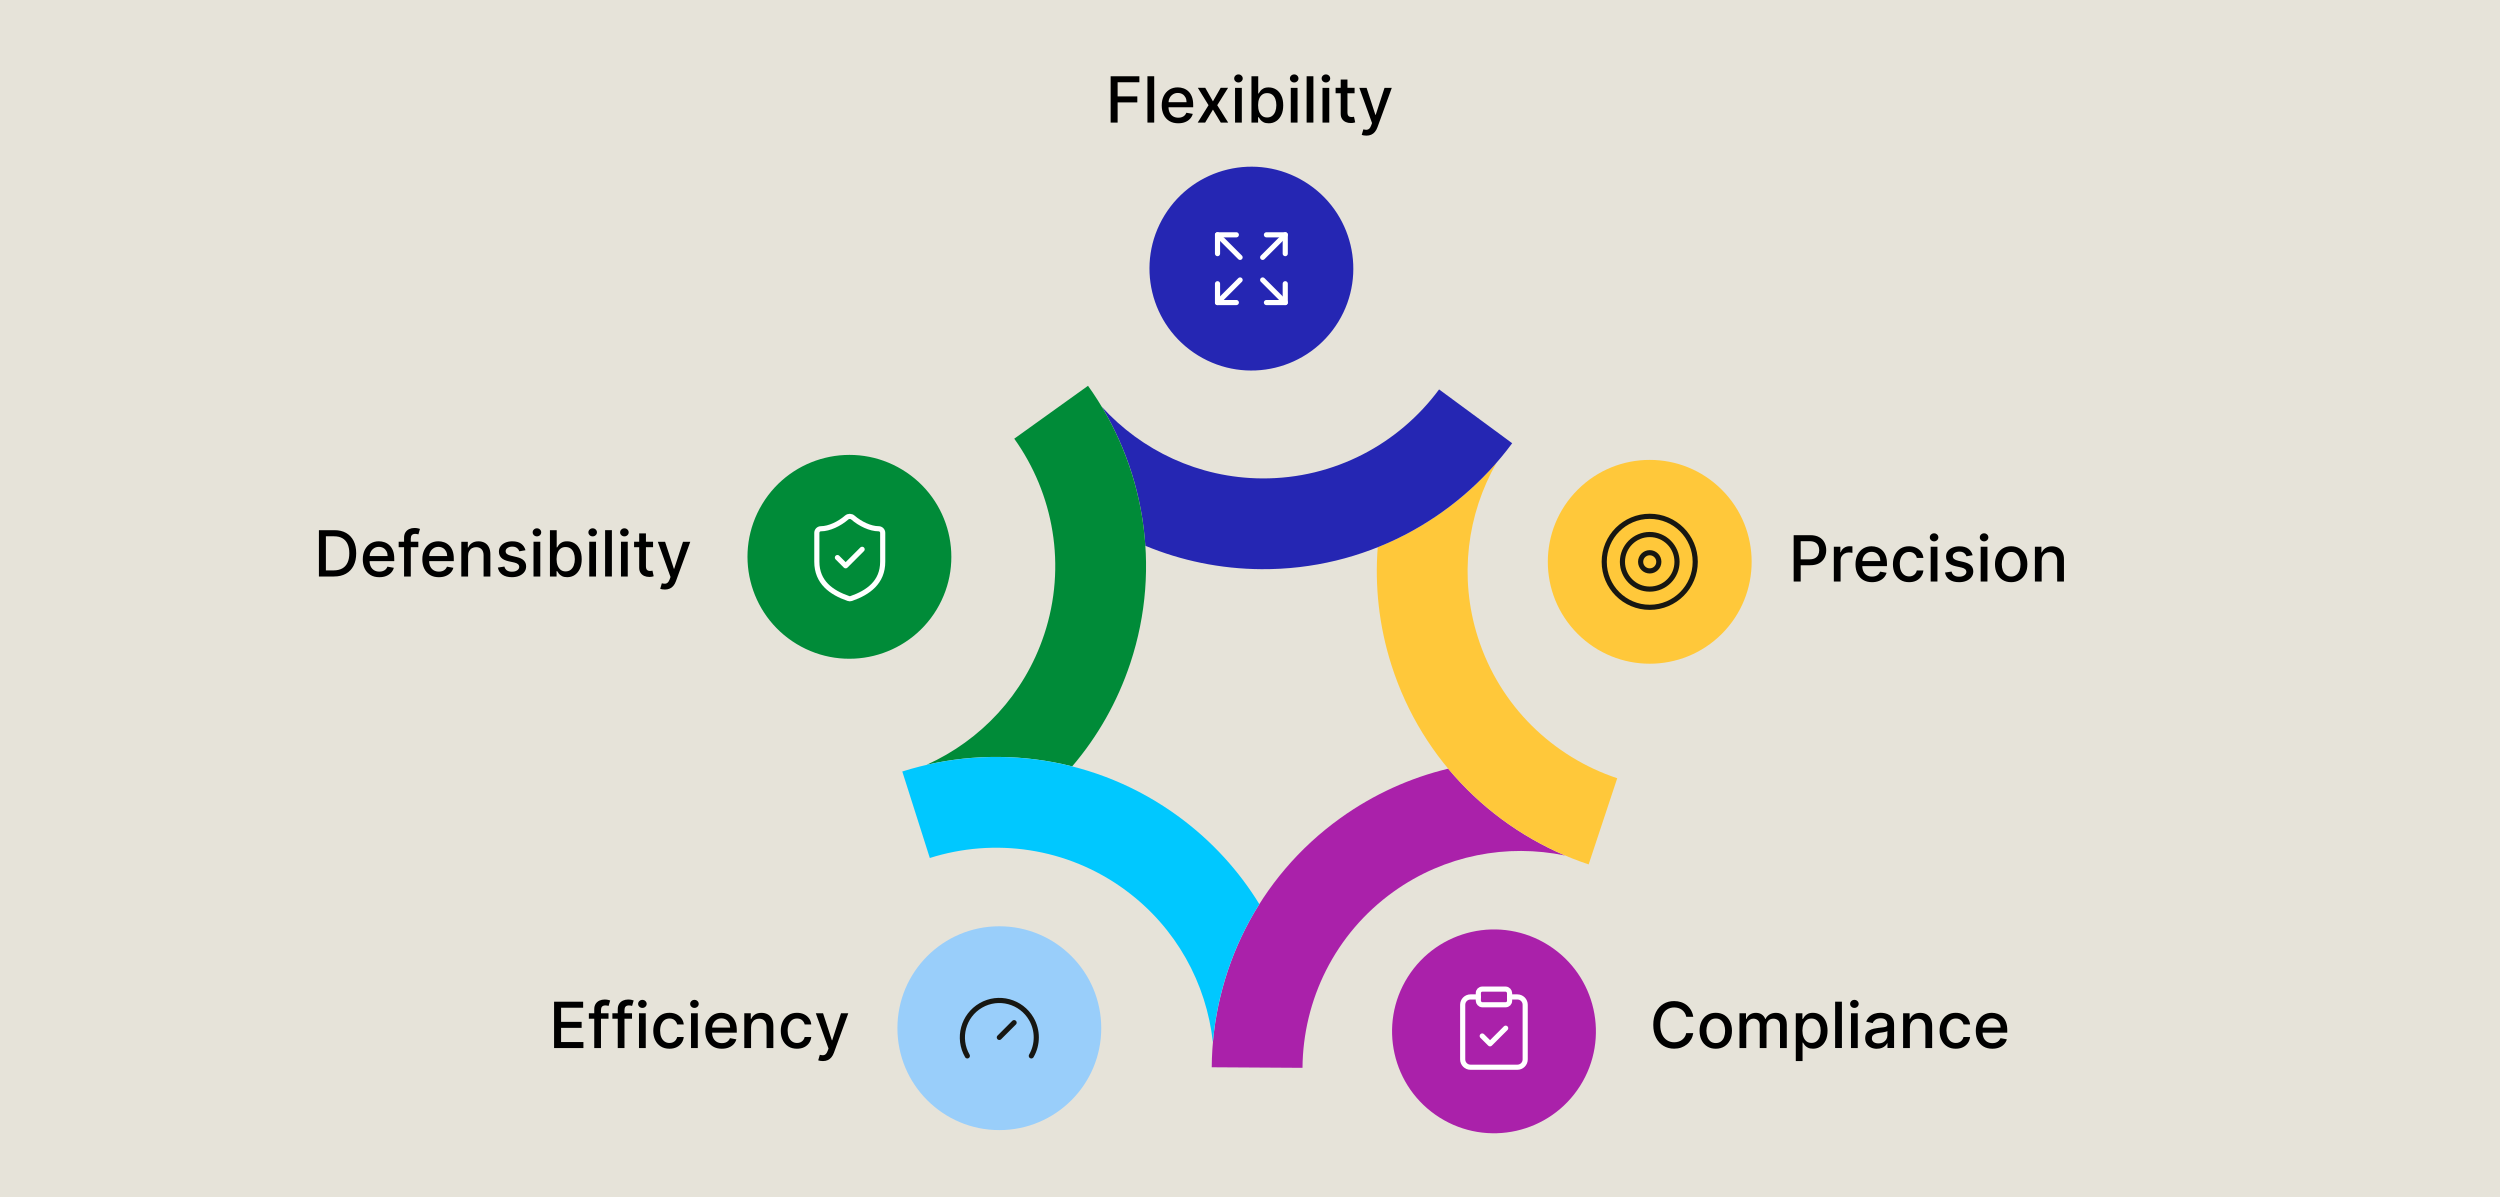 <?xml version="1.0" encoding="UTF-8"?>
<svg id="uuid-34e33036-ff58-4924-acf5-53037119e6c3" data-name="Layer 1" xmlns="http://www.w3.org/2000/svg" width="1200" height="574.72" xmlns:xlink="http://www.w3.org/1999/xlink" viewBox="0 0 1200 574.72">
  <defs>
    <filter id="uuid-a48806da-0eec-4d0b-8e07-e3b2ba927666" x="433.1" y="363.33" width="171.39" height="136.92" color-interpolation-filters="sRGB" filterUnits="userSpaceOnUse">
      <feFlood flood-color="#fff" result="bg"/>
      <feBlend in="SourceGraphic" in2="bg"/>
    </filter>
    <filter id="uuid-3ccc0cdf-12d7-48ae-82c4-c61184dfe5b1" x="433.1" y="-7093.05" width="171.39" height="32766" color-interpolation-filters="sRGB" filterUnits="userSpaceOnUse">
      <feFlood flood-color="#fff" result="bg"/>
      <feBlend in="SourceGraphic" in2="bg"/>
    </filter>
    <mask id="uuid-923f5733-fe0d-4fc3-80a2-4eee4f2a5beb" data-name="mask-1" x="433.1" y="-7093.05" width="171.39" height="32766" maskUnits="userSpaceOnUse"/>
    <linearGradient id="uuid-94759e25-1482-4380-ab00-6873c606b36c" x1="554.47" y1="206.07" x2="523.73" y2="392.57" gradientTransform="translate(71.57 837.09) rotate(-71.64)" gradientUnits="userSpaceOnUse">
      <stop offset=".76" stop-color="#000"/>
      <stop offset=".83" stop-color="#4a4a4a"/>
      <stop offset="1" stop-color="#fff"/>
    </linearGradient>
    <mask id="uuid-76f076bf-886f-431c-89c1-de239ab42180" data-name="mask" x="433.1" y="363.33" width="171.39" height="136.92" maskUnits="userSpaceOnUse">
      <g filter="url(#uuid-a48806da-0eec-4d0b-8e07-e3b2ba927666)">
        <g mask="url(#uuid-923f5733-fe0d-4fc3-80a2-4eee4f2a5beb)">
          <path d="M540.18,427.25c24.53,18.06,38.9,44.87,42,73,2.06-23.34,9.61-46.14,22.3-66.26-9.71-15.86-22.6-30.14-38.47-41.83-39.67-29.21-89.19-35.68-132.92-21.84l13.21,41.52c30.88-9.78,65.85-5.21,93.88,15.41Z" fill="url(#uuid-94759e25-1482-4380-ab00-6873c606b36c)" mix-blend-mode="multiply"/>
        </g>
      </g>
    </mask>
  </defs>
  <rect x="-18.81" y="-9.01" width="1237.63" height="592.74" fill="#e6e3d9"/>
  <g>
    <g id="uuid-20a1e71c-5cb5-4005-9c21-f5c03f3e749d" data-name="Body">
      <g id="uuid-6de21a01-7c4a-487d-8239-4b2403c6f249" data-name="05">
        <path d="M668.86,428.05c24.76-17.75,54.7-23.13,82.41-17.39-21.56-9.18-40.91-23.4-56.13-41.69-18.08,4.34-35.64,12.18-51.67,23.66-40.03,28.7-61.5,73.8-61.84,119.66l43.57.27c.25-32.39,15.39-64.25,43.67-84.52Z" fill="#aa21aa"/>
      </g>
      <g id="uuid-6308d7b2-5d16-4a58-af9a-3ca5e889544e" data-name="04">
        <path d="M709.38,305.92c-9.23-29.03-5.1-59.17,8.93-83.75-15.39,17.68-34.9,31.68-56.99,40.5-1.46,18.54.57,37.66,6.54,56.46,14.93,46.94,51.18,81.3,94.69,95.79l13.72-41.36c-30.73-10.24-56.34-34.49-66.89-67.65Z" fill="#ffc83a"/>
      </g>
      <g id="uuid-d0b87583-6ed8-4e6a-a1b5-305ceccf111a" data-name="03">
        <path d="M605.76,229.64c-30.46-.2-57.85-13.44-76.89-34.38,12.05,20.1,19.35,42.98,20.9,66.72,17.18,7.12,36,11.1,55.71,11.23,49.26.31,93.13-23.56,120.37-60.46l-35.09-25.83c-19.24,26.06-50.21,42.93-85.01,42.72Z" fill="#2526b3"/>
      </g>
      <g id="uuid-0b2d5ac1-2e65-4179-bb56-1b5704037efa" data-name="02">
        <path d="M501.19,304.62c-9.6,28.91-30.65,50.87-56.45,62.5,22.84-5.25,46.85-5.12,69.91.74,12.08-14.14,21.68-30.8,27.9-49.52,15.52-46.75,6.37-95.86-20.3-133.16l-35.41,25.39c18.84,26.35,25.31,61.02,14.36,94.05Z" fill="#008b38"/>
      </g>
      <g id="uuid-660246f4-27cc-468f-839e-2267ff7e97e0" data-name="01">
        <path d="M540.18,427.25c24.53,18.06,38.9,44.87,42,73,2.06-23.35,9.61-46.14,22.3-66.26-9.72-15.86-22.6-30.14-38.47-41.83-39.67-29.2-89.19-35.68-132.91-21.84l13.21,41.52c30.88-9.78,65.85-5.21,93.88,15.41Z" fill="#00c8ff"/>
      </g>
      <g id="uuid-6ec5ffb5-40cd-4e3a-855e-31aa2f6d985f" data-name="Shadow">
        <g mask="url(#uuid-76f076bf-886f-431c-89c1-de239ab42180)">
          <path d="M540.18,427.25c24.53,18.06,38.9,44.87,42,73,2.06-23.34,9.61-46.14,22.3-66.26-9.71-15.86-22.6-30.14-38.47-41.83-39.67-29.21-89.19-35.68-132.92-21.84l13.21,41.52c30.88-9.78,65.85-5.21,93.88,15.41Z" fill="#99cefa"/>
        </g>
      </g>
    </g>
    <g id="uuid-64b0445b-cb5c-4884-b2b9-b3a50f6b1e27" data-name="Circles">
      <circle cx="479.68" cy="493.53" r="48.92" fill="#99cefa"/>
      <circle cx="407.72" cy="267.28" r="48.92" transform="translate(-32.22 477.34) rotate(-58.77)" fill="#008b38"/>
      <circle cx="600.66" cy="128.93" r="48.92" transform="translate(176.82 573.64) rotate(-58.49)" fill="#2526b3"/>
      <circle cx="791.87" cy="269.67" r="48.92" transform="translate(41.25 638.92) rotate(-45)" fill="#ffc83a"/>
      <circle cx="717.1" cy="495.01" r="48.92" transform="translate(-84.6 836.4) rotate(-57.68)" fill="#aa21aa"/>
    </g>
  </g>
  <g>
    <rect x="462.29" y="32.43" width="275.01" height="33.8" fill="none"/>
    <path d="M533.11,58.85v-22.24h13.79v2.89h-10.44v6.78h9.45v2.88h-9.45v9.7h-3.36Z"/>
    <path d="M554.02,36.6v22.24h-3.25v-22.24h3.25Z"/>
    <path d="M565.57,59.18c-1.64,0-3.06-.35-4.24-1.06-1.18-.71-2.1-1.7-2.74-2.99s-.96-2.79-.96-4.52.32-3.21.96-4.52c.64-1.3,1.54-2.32,2.69-3.05,1.16-.73,2.51-1.1,4.06-1.1.94,0,1.85.16,2.74.47s1.68.8,2.38,1.47c.7.67,1.26,1.53,1.66,2.59s.61,2.35.61,3.86v1.15h-13.26v-2.43h10.08c0-.85-.17-1.61-.52-2.28-.35-.66-.83-1.19-1.46-1.57-.63-.38-1.36-.58-2.2-.58-.91,0-1.71.22-2.38.67-.68.45-1.2,1.02-1.56,1.74-.37.71-.55,1.49-.55,2.32v1.9c0,1.12.2,2.06.59,2.85s.95,1.38,1.66,1.79c.71.41,1.54.61,2.49.61.62,0,1.18-.09,1.68-.27.51-.18.95-.44,1.31-.8s.65-.79.85-1.31l3.07.55c-.25.91-.69,1.7-1.32,2.37-.63.68-1.43,1.2-2.38,1.58s-2.04.56-3.25.56Z"/>
    <path d="M578.53,42.16l3.68,6.5,3.71-6.5h3.55l-5.2,8.34,5.25,8.34h-3.55l-3.76-6.23-3.75,6.23h-3.56l5.19-8.34-5.13-8.34h3.56Z"/>
    <path d="M594.46,39.59c-.57,0-1.05-.19-1.45-.57-.4-.38-.6-.83-.6-1.36s.2-.99.6-1.37c.4-.38.88-.57,1.45-.57s1.05.19,1.45.57c.4.38.6.84.6,1.37s-.2.98-.6,1.36c-.4.38-.89.57-1.45.57ZM592.82,58.85v-16.68h3.25v16.68h-3.25Z"/>
    <path d="M600.7,58.85v-22.24h3.25v8.27h.2c.19-.35.46-.75.81-1.21s.85-.86,1.48-1.2,1.46-.52,2.5-.52c1.35,0,2.55.34,3.61,1.02,1.06.68,1.89,1.66,2.49,2.94.6,1.28.91,2.82.91,4.63s-.3,3.35-.9,4.63c-.6,1.29-1.43,2.27-2.48,2.97s-2.25,1.04-3.59,1.04c-1.01,0-1.84-.17-2.48-.51-.64-.34-1.14-.74-1.5-1.19-.36-.46-.64-.86-.84-1.22h-.27v2.6h-3.17ZM603.88,50.5c0,1.17.17,2.2.51,3.08.34.88.83,1.57,1.48,2.07s1.43.74,2.37.74,1.78-.26,2.43-.78c.65-.52,1.15-1.22,1.48-2.11s.5-1.89.5-3.01-.17-2.09-.49-2.97c-.33-.88-.82-1.57-1.48-2.07s-1.47-.76-2.45-.76-1.74.24-2.38.73c-.65.49-1.14,1.16-1.47,2.03-.33.87-.5,1.88-.5,3.04Z"/>
    <path d="M621.21,39.59c-.57,0-1.05-.19-1.45-.57-.4-.38-.6-.83-.6-1.36s.2-.99.6-1.37c.4-.38.88-.57,1.45-.57s1.05.19,1.45.57c.4.38.6.84.6,1.37s-.2.98-.6,1.36c-.4.38-.89.57-1.45.57ZM619.57,58.85v-16.68h3.25v16.68h-3.25Z"/>
    <path d="M630.43,36.6v22.24h-3.25v-22.24h3.25Z"/>
    <path d="M636.44,39.59c-.57,0-1.05-.19-1.45-.57-.4-.38-.6-.83-.6-1.36s.2-.99.6-1.37c.4-.38.88-.57,1.45-.57s1.05.19,1.45.57c.4.38.6.84.6,1.37s-.2.98-.6,1.36c-.4.38-.89.57-1.45.57ZM634.8,58.85v-16.68h3.25v16.68h-3.25Z"/>
    <path d="M650.2,42.16v2.61h-9.11v-2.61h9.11ZM643.53,38.17h3.25v15.78c0,.63.09,1.1.28,1.42.19.31.43.53.73.64s.63.17.98.17c.26,0,.49-.02.68-.05.2-.04.35-.06.46-.09l.59,2.68c-.19.07-.46.15-.8.22-.35.08-.78.12-1.3.12-.85.01-1.65-.14-2.39-.46-.74-.32-1.34-.81-1.79-1.48s-.68-1.5-.68-2.51v-16.46Z"/>
    <path d="M655.84,65.1c-.48,0-.93-.04-1.32-.11-.4-.08-.7-.16-.89-.24l.78-2.66c.59.16,1.12.23,1.59.21.46-.02.87-.2,1.23-.52.36-.33.68-.86.95-1.6l.4-1.11-6.1-16.9h3.48l4.22,12.95h.17l4.22-12.95h3.49l-6.88,18.91c-.32.87-.72,1.61-1.22,2.21-.49.6-1.08,1.06-1.76,1.36s-1.47.46-2.37.46Z"/>
  </g>
  <g>
    <rect x="858.51" y="252.7" width="275.01" height="33.8" fill="none"/>
    <path d="M860.96,279.12v-22.24h7.93c1.73,0,3.16.32,4.3.95s1.99,1.49,2.55,2.58.85,2.32.85,3.68-.28,2.6-.85,3.69c-.57,1.09-1.42,1.95-2.56,2.58-1.14.63-2.57.95-4.3.95h-5.45v-2.84h5.15c1.09,0,1.98-.19,2.66-.57.68-.38,1.18-.9,1.5-1.56s.48-1.41.48-2.25-.16-1.59-.48-2.24c-.32-.65-.82-1.16-1.5-1.53-.68-.37-1.58-.55-2.7-.55h-4.21v19.37h-3.36Z"/>
    <path d="M880.24,279.12v-16.68h3.14v2.65h.17c.3-.9.84-1.61,1.61-2.12s1.65-.78,2.62-.78c.2,0,.44,0,.72.02.28.01.5.03.66.05v3.11c-.13-.04-.36-.08-.69-.12-.33-.05-.67-.07-1-.07-.77,0-1.45.16-2.05.48s-1.07.77-1.42,1.34-.52,1.21-.52,1.94v10.19h-3.25Z"/>
    <path d="M898.58,279.45c-1.64,0-3.06-.35-4.24-1.06-1.18-.71-2.1-1.7-2.74-2.99s-.96-2.79-.96-4.52.32-3.21.96-4.52c.64-1.3,1.54-2.32,2.69-3.05,1.16-.73,2.51-1.1,4.06-1.1.94,0,1.85.16,2.74.47s1.68.8,2.38,1.47c.7.67,1.26,1.53,1.66,2.59s.61,2.35.61,3.86v1.15h-13.26v-2.43h10.08c0-.85-.17-1.61-.52-2.28-.35-.66-.83-1.19-1.46-1.57-.63-.38-1.36-.58-2.2-.58-.91,0-1.71.22-2.38.67-.68.45-1.2,1.02-1.56,1.74-.37.71-.55,1.49-.55,2.32v1.9c0,1.12.2,2.06.59,2.85s.95,1.38,1.66,1.79c.71.41,1.54.61,2.49.61.62,0,1.18-.09,1.68-.27.51-.18.95-.44,1.31-.8s.65-.79.85-1.31l3.07.55c-.25.91-.69,1.7-1.32,2.37-.63.68-1.43,1.2-2.38,1.58s-2.04.56-3.25.56Z"/>
    <path d="M916.38,279.45c-1.61,0-3-.37-4.17-1.1s-2.05-1.75-2.68-3.05c-.62-1.3-.93-2.78-.93-4.45s.32-3.19.96-4.49c.64-1.3,1.54-2.32,2.69-3.05s2.52-1.1,4.09-1.1c1.27,0,2.4.23,3.39.7.99.47,1.79,1.12,2.41,1.96s.98,1.82,1.09,2.94h-3.16c-.17-.78-.57-1.46-1.19-2.02s-1.45-.85-2.48-.85c-.91,0-1.7.24-2.37.71s-1.2,1.15-1.58,2.02c-.38.87-.56,1.9-.56,3.09s.18,2.27.55,3.15.89,1.57,1.57,2.05,1.48.73,2.39.73c.62,0,1.17-.11,1.68-.34.5-.23.93-.56,1.27-.98.34-.43.58-.94.72-1.54h3.16c-.12,1.08-.47,2.04-1.05,2.89-.59.85-1.37,1.51-2.35,2-.98.48-2.13.73-3.45.73Z"/>
    <path d="M928.36,259.86c-.57,0-1.05-.19-1.45-.57-.4-.38-.6-.83-.6-1.36s.2-.99.6-1.37c.4-.38.88-.57,1.45-.57s1.05.19,1.45.57c.4.38.6.84.6,1.37s-.2.98-.6,1.36c-.4.38-.89.57-1.45.57ZM926.72,279.12v-16.68h3.25v16.68h-3.25Z"/>
    <path d="M946.83,266.51l-2.94.52c-.12-.38-.32-.74-.58-1.08-.26-.34-.62-.62-1.07-.84-.45-.22-1.01-.33-1.68-.33-.92,0-1.69.2-2.3.61s-.92.94-.92,1.58c0,.56.21,1.01.62,1.35.41.34,1.08.62,2,.84l2.65.61c1.54.36,2.68.9,3.43,1.64s1.13,1.7,1.13,2.88c0,1-.29,1.89-.86,2.67-.58.78-1.38,1.39-2.4,1.83-1.02.44-2.21.66-3.56.66-1.87,0-3.39-.4-4.57-1.2-1.18-.8-1.9-1.94-2.17-3.42l3.14-.48c.2.82.6,1.44,1.21,1.85s1.4.62,2.38.62c1.06,0,1.92-.22,2.55-.67.64-.44.96-.99.96-1.63,0-.52-.19-.96-.58-1.31-.39-.35-.98-.62-1.78-.8l-2.82-.62c-1.56-.35-2.71-.92-3.45-1.69-.74-.77-1.11-1.76-1.11-2.94,0-.98.27-1.85.83-2.58.55-.74,1.31-1.32,2.28-1.73.97-.42,2.08-.62,3.33-.62,1.8,0,3.22.39,4.26,1.17,1.04.78,1.72,1.82,2.05,3.12Z"/>
    <path d="M952.36,259.86c-.57,0-1.05-.19-1.45-.57-.4-.38-.6-.83-.6-1.36s.2-.99.6-1.37c.4-.38.88-.57,1.45-.57s1.05.19,1.45.57c.4.38.6.84.6,1.37s-.2.98-.6,1.36c-.4.38-.89.57-1.45.57ZM950.72,279.12v-16.68h3.25v16.68h-3.25Z"/>
    <path d="M965.36,279.45c-1.56,0-2.93-.36-4.09-1.08s-2.07-1.72-2.71-3.01-.97-2.79-.97-4.52.32-3.24.97-4.54,1.55-2.3,2.71-3.02,2.53-1.08,4.09-1.08,2.93.36,4.09,1.08,2.07,1.72,2.71,3.02.97,2.81.97,4.54-.32,3.23-.97,4.52-1.55,2.29-2.71,3.01-2.53,1.08-4.09,1.08ZM965.37,276.73c1.01,0,1.85-.27,2.52-.8.67-.54,1.16-1.25,1.48-2.14.32-.89.48-1.87.48-2.94s-.16-2.04-.48-2.94c-.32-.89-.82-1.61-1.48-2.16-.67-.54-1.51-.81-2.52-.81s-1.87.27-2.54.81-1.17,1.26-1.49,2.16-.48,1.87-.48,2.94.16,2.05.48,2.94.82,1.6,1.49,2.14c.67.54,1.52.8,2.54.8Z"/>
    <path d="M980,269.21v9.91h-3.25v-16.68h3.12v2.72h.21c.38-.88.99-1.59,1.81-2.13.82-.54,1.86-.8,3.11-.8,1.14,0,2.13.24,2.99.71.85.47,1.52,1.18,1.99,2.11.47.93.71,2.09.71,3.46v10.61h-3.25v-10.22c0-1.21-.32-2.16-.95-2.84-.63-.68-1.5-1.03-2.6-1.03-.75,0-1.42.16-2,.49-.58.33-1.04.8-1.38,1.43-.34.63-.5,1.38-.5,2.26Z"/>
  </g>
  <g>
    <rect x="791.87" y="476.64" width="275.01" height="33.8" fill="none"/>
    <path d="M812.78,488.05h-3.39c-.13-.72-.37-1.36-.73-1.91-.35-.55-.79-1.02-1.3-1.4-.51-.38-1.09-.67-1.72-.87-.63-.2-1.31-.29-2.01-.29-1.28,0-2.43.32-3.44.97-1.01.64-1.81,1.59-2.39,2.83-.58,1.25-.87,2.77-.87,4.56s.29,3.34.87,4.58,1.38,2.19,2.39,2.82c1.01.64,2.15.96,3.42.96.7,0,1.37-.1,2-.29.63-.19,1.21-.48,1.72-.85.51-.38.95-.84,1.31-1.38.36-.55.61-1.17.74-1.88h3.39c-.18,1.1-.53,2.11-1.05,3.02s-1.18,1.71-1.99,2.37c-.81.66-1.73,1.17-2.76,1.54-1.04.36-2.17.54-3.39.54-1.93,0-3.64-.46-5.15-1.37-1.51-.92-2.69-2.23-3.56-3.94s-1.3-3.75-1.3-6.12.43-4.41,1.3-6.12c.87-1.71,2.06-3.02,3.56-3.93,1.51-.92,3.22-1.37,5.14-1.37,1.18,0,2.28.17,3.31.5s1.95.83,2.76,1.48c.82.65,1.5,1.44,2.03,2.37s.9,1.99,1.09,3.19Z"/>
    <path d="M823.57,503.39c-1.56,0-2.93-.36-4.09-1.08s-2.07-1.72-2.71-3.01-.97-2.79-.97-4.52.32-3.24.97-4.54,1.55-2.3,2.71-3.02,2.53-1.08,4.09-1.08,2.93.36,4.09,1.08,2.07,1.72,2.71,3.02.97,2.81.97,4.54-.32,3.23-.97,4.52-1.55,2.29-2.71,3.01-2.53,1.08-4.09,1.08ZM823.58,500.67c1.01,0,1.85-.27,2.52-.8.67-.54,1.16-1.25,1.48-2.14.32-.89.48-1.87.48-2.94s-.16-2.04-.48-2.94c-.32-.89-.82-1.61-1.48-2.16-.67-.54-1.51-.81-2.52-.81s-1.87.27-2.54.81-1.17,1.26-1.49,2.16-.48,1.87-.48,2.94.16,2.05.48,2.94.82,1.6,1.49,2.14c.67.54,1.52.8,2.54.8Z"/>
    <path d="M834.96,503.06v-16.68h3.12v2.72h.21c.35-.92.92-1.64,1.71-2.16s1.73-.78,2.83-.78,2.05.26,2.81.78c.76.52,1.32,1.24,1.68,2.15h.17c.4-.89,1.03-1.6,1.9-2.13s1.9-.8,3.11-.8c1.51,0,2.75.47,3.71,1.42.96.95,1.44,2.38,1.44,4.29v11.19h-3.25v-10.88c0-1.13-.31-1.95-.92-2.45-.62-.51-1.35-.76-2.21-.76-1.06,0-1.88.32-2.47.97-.59.65-.88,1.48-.88,2.49v10.63h-3.24v-11.09c0-.91-.28-1.63-.85-2.18-.57-.55-1.3-.83-2.21-.83-.62,0-1.18.16-1.7.48-.52.32-.93.77-1.25,1.34-.32.57-.47,1.23-.47,1.99v10.29h-3.25Z"/>
    <path d="M861.98,509.31v-22.94h3.17v2.71h.27c.19-.35.46-.75.81-1.21s.85-.86,1.48-1.2,1.46-.52,2.5-.52c1.35,0,2.55.34,3.61,1.02,1.06.68,1.89,1.66,2.49,2.94.6,1.28.91,2.82.91,4.63s-.3,3.35-.9,4.63c-.6,1.29-1.43,2.27-2.48,2.97s-2.25,1.04-3.59,1.04c-1.01,0-1.84-.17-2.48-.51s-1.14-.74-1.5-1.19c-.36-.46-.64-.86-.84-1.22h-.2v8.85h-3.25ZM865.16,494.71c0,1.17.17,2.2.51,3.08.34.88.83,1.57,1.48,2.07s1.43.74,2.37.74,1.78-.26,2.43-.78c.65-.52,1.15-1.22,1.48-2.11s.5-1.89.5-3.01-.16-2.09-.49-2.97c-.33-.88-.82-1.57-1.48-2.07s-1.47-.76-2.45-.76-1.74.24-2.38.73c-.65.49-1.14,1.16-1.47,2.03-.33.87-.5,1.88-.5,3.04Z"/>
    <path d="M884.11,480.81v22.24h-3.25v-22.24h3.25Z"/>
    <path d="M890.11,483.8c-.57,0-1.05-.19-1.45-.57-.4-.38-.6-.83-.6-1.36s.2-.99.6-1.37c.4-.38.88-.57,1.45-.57s1.05.19,1.45.57c.4.38.6.84.6,1.37s-.2.98-.6,1.36c-.4.38-.89.57-1.45.57ZM888.47,503.06v-16.68h3.25v16.68h-3.25Z"/>
    <path d="M900.94,503.42c-1.06,0-2.01-.2-2.87-.59-.85-.39-1.53-.97-2.03-1.72-.5-.75-.74-1.68-.74-2.77,0-.94.18-1.72.54-2.32.36-.61.85-1.09,1.47-1.44s1.3-.62,2.06-.8c.76-.18,1.54-.32,2.32-.41,1-.12,1.81-.21,2.43-.29.62-.08,1.08-.2,1.36-.38s.42-.46.42-.85v-.08c0-.95-.27-1.68-.8-2.21s-1.32-.78-2.37-.78-1.95.24-2.58.72c-.63.48-1.06,1.02-1.3,1.6l-3.05-.7c.36-1.01.89-1.83,1.59-2.46.7-.63,1.5-1.08,2.42-1.37s1.87-.43,2.88-.43c.67,0,1.37.08,2.12.23.75.16,1.45.44,2.11.85s1.19,1,1.61,1.76c.42.76.63,1.75.63,2.97v11.08h-3.17v-2.28h-.13c-.21.42-.53.83-.95,1.24-.42.41-.96.74-1.62,1.01-.66.27-1.45.4-2.37.4ZM901.65,500.82c.9,0,1.67-.18,2.31-.53s1.13-.82,1.47-1.4c.34-.58.51-1.19.51-1.85v-2.15c-.12.12-.34.22-.67.32-.33.1-.71.18-1.12.25-.42.07-.83.13-1.23.19-.4.05-.73.1-1,.14-.63.08-1.2.21-1.72.4s-.93.46-1.24.81c-.31.35-.46.82-.46,1.4,0,.8.3,1.41.89,1.82s1.35.61,2.27.61Z"/>
    <path d="M916.74,493.15v9.91h-3.25v-16.68h3.12v2.72h.21c.38-.88.99-1.59,1.81-2.13.82-.54,1.86-.8,3.11-.8,1.14,0,2.13.24,2.99.71.85.47,1.52,1.18,1.99,2.11.47.93.71,2.09.71,3.46v10.61h-3.25v-10.22c0-1.21-.32-2.16-.95-2.84-.63-.68-1.5-1.03-2.6-1.03-.75,0-1.42.16-2,.49-.58.33-1.04.8-1.38,1.43-.34.63-.5,1.38-.5,2.26Z"/>
    <path d="M938.79,503.39c-1.61,0-3-.37-4.17-1.1s-2.05-1.75-2.68-3.05c-.62-1.3-.93-2.78-.93-4.45s.32-3.19.96-4.49c.64-1.3,1.54-2.32,2.69-3.05s2.52-1.1,4.09-1.1c1.27,0,2.4.23,3.39.7.99.47,1.79,1.12,2.41,1.96s.98,1.82,1.09,2.94h-3.16c-.17-.78-.57-1.46-1.19-2.02s-1.45-.85-2.48-.85c-.91,0-1.7.24-2.37.71s-1.2,1.15-1.58,2.02c-.38.87-.56,1.9-.56,3.09s.18,2.27.55,3.15.89,1.57,1.57,2.05,1.48.73,2.39.73c.62,0,1.17-.11,1.68-.34.5-.23.93-.56,1.27-.98.34-.43.58-.94.72-1.54h3.16c-.12,1.08-.47,2.04-1.05,2.89-.59.85-1.37,1.51-2.35,2-.98.48-2.13.73-3.45.73Z"/>
    <path d="M956.32,503.39c-1.64,0-3.06-.35-4.24-1.06-1.18-.71-2.1-1.7-2.74-2.99s-.96-2.79-.96-4.52.32-3.21.96-4.52c.64-1.3,1.54-2.32,2.69-3.05,1.16-.73,2.51-1.1,4.06-1.1.94,0,1.85.16,2.74.47s1.68.8,2.38,1.47c.7.67,1.26,1.53,1.66,2.59s.61,2.35.61,3.86v1.15h-13.26v-2.43h10.08c0-.85-.17-1.61-.52-2.28-.35-.66-.83-1.19-1.46-1.57-.63-.38-1.36-.58-2.2-.58-.91,0-1.71.22-2.38.67-.68.45-1.2,1.02-1.56,1.74-.37.71-.55,1.49-.55,2.32v1.9c0,1.12.2,2.06.59,2.85s.95,1.38,1.66,1.79c.71.41,1.54.61,2.49.61.62,0,1.18-.09,1.68-.27.51-.18.95-.44,1.31-.8s.65-.79.85-1.31l3.07.55c-.25.91-.69,1.7-1.32,2.37-.63.68-1.43,1.2-2.38,1.58s-2.04.56-3.25.56Z"/>
  </g>
  <g>
    <rect x="133.03" y="476.64" width="275.01" height="33.8" fill="none"/>
    <path d="M265.96,503.06v-22.24h13.95v2.89h-10.59v6.78h9.86v2.88h-9.86v6.81h10.72v2.89h-14.08Z"/>
    <path d="M292.08,486.37v2.61h-9.43v-2.61h9.43ZM285.24,503.06v-18.62c0-1.04.23-1.91.68-2.6s1.06-1.21,1.81-1.55c.75-.34,1.57-.52,2.45-.52.65,0,1.21.05,1.67.16.46.1.81.2,1.03.29l-.76,2.63c-.15-.04-.35-.1-.59-.16-.24-.06-.53-.09-.87-.09-.79,0-1.35.2-1.69.59-.34.39-.5.96-.5,1.69v18.18h-3.25Z"/>
    <path d="M303.37,486.37v2.61h-9.43v-2.61h9.43ZM296.52,503.06v-18.62c0-1.04.23-1.91.68-2.6s1.06-1.21,1.81-1.55c.75-.34,1.57-.52,2.45-.52.65,0,1.21.05,1.67.16.46.1.81.2,1.03.29l-.76,2.63c-.15-.04-.35-.1-.59-.16-.24-.06-.53-.09-.87-.09-.79,0-1.35.2-1.69.59-.34.39-.5.96-.5,1.69v18.18h-3.25Z"/>
    <path d="M308.35,483.8c-.57,0-1.05-.19-1.45-.57-.4-.38-.6-.83-.6-1.36s.2-.99.6-1.37c.4-.38.88-.57,1.45-.57s1.05.19,1.45.57c.4.38.6.84.6,1.37s-.2.98-.6,1.36c-.4.38-.89.57-1.45.57ZM306.71,503.06v-16.68h3.25v16.68h-3.25Z"/>
    <path d="M321.35,503.39c-1.61,0-3-.37-4.17-1.1s-2.05-1.75-2.68-3.05c-.62-1.3-.93-2.78-.93-4.45s.32-3.19.96-4.49c.64-1.3,1.54-2.32,2.69-3.05s2.52-1.1,4.09-1.1c1.27,0,2.4.23,3.39.7.99.47,1.79,1.12,2.41,1.96s.98,1.82,1.09,2.94h-3.16c-.17-.78-.57-1.46-1.19-2.02s-1.45-.85-2.48-.85c-.91,0-1.7.24-2.37.71s-1.2,1.15-1.58,2.02c-.38.87-.56,1.9-.56,3.09s.18,2.27.55,3.15.89,1.57,1.57,2.05,1.48.73,2.39.73c.62,0,1.17-.11,1.68-.34.5-.23.93-.56,1.27-.98.34-.43.58-.94.72-1.54h3.16c-.12,1.08-.47,2.04-1.05,2.89-.59.85-1.37,1.51-2.35,2-.98.48-2.13.73-3.45.73Z"/>
    <path d="M333.33,483.8c-.57,0-1.05-.19-1.45-.57-.4-.38-.6-.83-.6-1.36s.2-.99.6-1.37c.4-.38.88-.57,1.45-.57s1.05.19,1.45.57c.4.38.6.84.6,1.37s-.2.98-.6,1.36c-.4.38-.89.57-1.45.57ZM331.69,503.06v-16.68h3.25v16.68h-3.25Z"/>
    <path d="M346.49,503.39c-1.64,0-3.06-.35-4.24-1.06-1.18-.71-2.1-1.7-2.74-2.99s-.96-2.79-.96-4.52.32-3.21.96-4.52c.64-1.3,1.54-2.32,2.69-3.05,1.16-.73,2.51-1.1,4.06-1.1.94,0,1.85.16,2.74.47s1.68.8,2.38,1.47c.7.67,1.26,1.53,1.66,2.59s.61,2.35.61,3.86v1.15h-13.26v-2.43h10.08c0-.85-.17-1.61-.52-2.28-.35-.66-.83-1.19-1.46-1.57-.63-.38-1.36-.58-2.2-.58-.91,0-1.71.22-2.38.67-.68.45-1.2,1.02-1.56,1.74-.37.71-.55,1.49-.55,2.32v1.9c0,1.12.2,2.06.59,2.85s.95,1.38,1.66,1.79c.71.41,1.54.61,2.49.61.62,0,1.18-.09,1.68-.27.51-.18.95-.44,1.31-.8s.65-.79.85-1.31l3.07.55c-.25.91-.69,1.7-1.32,2.37-.63.68-1.43,1.2-2.38,1.58s-2.04.56-3.25.56Z"/>
    <path d="M360.51,493.15v9.91h-3.25v-16.68h3.12v2.72h.21c.38-.88.99-1.59,1.81-2.13.82-.54,1.86-.8,3.11-.8,1.14,0,2.13.24,2.99.71.85.47,1.52,1.18,1.99,2.11.47.93.71,2.09.71,3.46v10.61h-3.25v-10.22c0-1.21-.32-2.16-.95-2.84-.63-.68-1.5-1.03-2.6-1.03-.75,0-1.42.16-2,.49-.58.33-1.04.8-1.38,1.43-.34.63-.5,1.38-.5,2.26Z"/>
    <path d="M382.56,503.39c-1.61,0-3-.37-4.17-1.1s-2.05-1.75-2.68-3.05c-.62-1.3-.93-2.78-.93-4.45s.32-3.19.96-4.49c.64-1.3,1.54-2.32,2.69-3.05s2.52-1.1,4.09-1.1c1.27,0,2.4.23,3.39.7.99.47,1.79,1.12,2.41,1.96s.98,1.82,1.09,2.94h-3.16c-.17-.78-.57-1.46-1.19-2.02s-1.45-.85-2.48-.85c-.91,0-1.7.24-2.37.71s-1.2,1.15-1.58,2.02c-.38.87-.56,1.9-.56,3.09s.18,2.27.55,3.15.89,1.57,1.57,2.05,1.48.73,2.39.73c.62,0,1.17-.11,1.68-.34.5-.23.93-.56,1.27-.98.34-.43.58-.94.72-1.54h3.16c-.12,1.08-.47,2.04-1.05,2.89-.59.85-1.37,1.51-2.35,2-.98.48-2.13.73-3.45.73Z"/>
    <path d="M394.95,509.31c-.48,0-.93-.04-1.32-.11-.4-.08-.7-.16-.89-.24l.78-2.66c.59.16,1.12.23,1.59.21.46-.02.87-.2,1.23-.52.36-.33.68-.86.95-1.6l.4-1.11-6.1-16.9h3.48l4.22,12.95h.17l4.22-12.95h3.49l-6.88,18.91c-.32.87-.72,1.61-1.22,2.21-.49.6-1.08,1.06-1.76,1.36s-1.47.46-2.37.46Z"/>
  </g>
  <g>
    <rect x="57.18" y="250.31" width="275.01" height="33.8" fill="none"/>
    <path d="M160.28,276.72h-7.2v-22.24h7.43c2.18,0,4.05.44,5.61,1.33,1.56.89,2.76,2.16,3.6,3.81.84,1.65,1.25,3.64,1.25,5.95s-.42,4.31-1.27,5.97-2.06,2.95-3.65,3.84c-1.59.89-3.52,1.34-5.78,1.34ZM156.43,273.79h3.66c1.69,0,3.1-.32,4.22-.96s1.96-1.57,2.52-2.79c.56-1.22.84-2.71.84-4.47s-.28-3.23-.83-4.44c-.55-1.22-1.38-2.14-2.47-2.77-1.09-.63-2.45-.94-4.07-.94h-3.87v16.38Z"/>
    <path d="M182.08,277.06c-1.64,0-3.06-.35-4.24-1.06-1.18-.71-2.1-1.7-2.74-2.99s-.96-2.79-.96-4.52.32-3.21.96-4.52c.64-1.3,1.54-2.32,2.69-3.05,1.16-.73,2.51-1.1,4.06-1.1.94,0,1.85.16,2.74.47s1.68.8,2.38,1.47c.7.67,1.26,1.53,1.66,2.59s.61,2.35.61,3.86v1.15h-13.26v-2.43h10.08c0-.85-.17-1.61-.52-2.28-.35-.66-.83-1.19-1.46-1.57-.63-.38-1.36-.58-2.2-.58-.91,0-1.71.22-2.38.67-.68.45-1.2,1.02-1.56,1.74-.37.71-.55,1.49-.55,2.32v1.9c0,1.12.2,2.06.59,2.85s.95,1.38,1.66,1.79c.71.41,1.54.61,2.49.61.62,0,1.18-.09,1.68-.27.51-.18.95-.44,1.31-.8s.65-.79.85-1.31l3.07.55c-.25.91-.69,1.7-1.32,2.37-.63.68-1.43,1.2-2.38,1.58s-2.04.56-3.25.56Z"/>
    <path d="M200.79,260.04v2.61h-9.43v-2.61h9.43ZM193.95,276.72v-18.62c0-1.04.23-1.91.68-2.6s1.06-1.21,1.81-1.55c.75-.34,1.57-.52,2.45-.52.65,0,1.21.05,1.67.16.46.1.81.2,1.03.29l-.76,2.63c-.15-.04-.35-.1-.59-.16-.24-.06-.53-.09-.87-.09-.79,0-1.35.2-1.69.59-.34.39-.5.96-.5,1.69v18.18h-3.25Z"/>
    <path d="M210.66,277.06c-1.64,0-3.06-.35-4.24-1.06-1.18-.71-2.1-1.7-2.74-2.99s-.96-2.79-.96-4.52.32-3.21.96-4.52c.64-1.3,1.54-2.32,2.69-3.05,1.16-.73,2.51-1.1,4.06-1.1.94,0,1.85.16,2.74.47s1.68.8,2.38,1.47c.7.67,1.26,1.53,1.66,2.59s.61,2.35.61,3.86v1.15h-13.26v-2.43h10.08c0-.85-.17-1.61-.52-2.28-.35-.66-.83-1.19-1.46-1.57-.63-.38-1.36-.58-2.2-.58-.91,0-1.71.22-2.38.67-.68.45-1.2,1.02-1.56,1.74-.37.71-.55,1.49-.55,2.32v1.9c0,1.12.2,2.06.59,2.85s.95,1.38,1.66,1.79c.71.41,1.54.61,2.49.61.62,0,1.18-.09,1.68-.27.51-.18.95-.44,1.31-.8s.65-.79.85-1.31l3.07.55c-.25.91-.69,1.7-1.32,2.37-.63.68-1.43,1.2-2.38,1.58s-2.04.56-3.25.56Z"/>
    <path d="M224.68,266.82v9.91h-3.25v-16.68h3.12v2.72h.21c.38-.88.99-1.59,1.81-2.13.82-.54,1.86-.8,3.11-.8,1.14,0,2.13.24,2.99.71.85.47,1.52,1.18,1.99,2.11.47.93.71,2.09.71,3.46v10.61h-3.25v-10.22c0-1.21-.32-2.16-.95-2.84-.63-.68-1.5-1.03-2.6-1.03-.75,0-1.42.16-2,.49-.58.33-1.04.8-1.38,1.43-.34.63-.5,1.38-.5,2.26Z"/>
    <path d="M252.2,264.11l-2.94.52c-.12-.38-.32-.74-.58-1.08-.26-.34-.62-.62-1.07-.84-.45-.22-1.01-.33-1.68-.33-.92,0-1.69.2-2.3.61s-.92.94-.92,1.58c0,.56.21,1.01.62,1.35.41.34,1.08.62,2,.84l2.65.61c1.54.36,2.68.9,3.43,1.64s1.13,1.7,1.13,2.88c0,1-.29,1.89-.86,2.67-.58.78-1.38,1.39-2.4,1.83-1.02.44-2.21.66-3.56.66-1.87,0-3.39-.4-4.57-1.2-1.18-.8-1.9-1.94-2.17-3.42l3.14-.48c.2.82.6,1.44,1.21,1.85s1.4.62,2.38.62c1.06,0,1.92-.22,2.55-.67.64-.44.96-.99.96-1.63,0-.52-.19-.96-.58-1.31-.39-.35-.98-.62-1.78-.8l-2.82-.62c-1.56-.35-2.71-.92-3.45-1.69-.74-.77-1.11-1.76-1.11-2.94,0-.98.27-1.85.83-2.58.55-.74,1.31-1.32,2.28-1.73.97-.42,2.08-.62,3.33-.62,1.8,0,3.22.39,4.26,1.17,1.04.78,1.72,1.82,2.05,3.12Z"/>
    <path d="M257.73,257.46c-.57,0-1.05-.19-1.45-.57-.4-.38-.6-.83-.6-1.36s.2-.99.6-1.37c.4-.38.88-.57,1.45-.57s1.05.19,1.45.57c.4.38.6.84.6,1.37s-.2.98-.6,1.36c-.4.38-.89.57-1.45.57ZM256.09,276.72v-16.68h3.25v16.68h-3.25Z"/>
    <path d="M263.97,276.72v-22.24h3.25v8.27h.2c.19-.35.46-.75.81-1.21s.85-.86,1.48-1.2,1.46-.52,2.5-.52c1.35,0,2.55.34,3.61,1.02,1.06.68,1.89,1.66,2.49,2.94.6,1.28.91,2.82.91,4.63s-.3,3.35-.9,4.63c-.6,1.29-1.43,2.27-2.48,2.97s-2.25,1.04-3.59,1.04c-1.01,0-1.84-.17-2.48-.51-.64-.34-1.14-.74-1.5-1.19-.36-.46-.64-.86-.84-1.22h-.27v2.6h-3.17ZM267.15,268.38c0,1.17.17,2.2.51,3.08.34.88.83,1.57,1.48,2.07s1.43.74,2.37.74,1.78-.26,2.43-.78c.65-.52,1.15-1.22,1.48-2.11s.5-1.89.5-3.01-.17-2.09-.49-2.97c-.33-.88-.82-1.57-1.48-2.07s-1.47-.76-2.45-.76-1.74.24-2.38.73c-.65.49-1.14,1.16-1.47,2.03-.33.87-.5,1.88-.5,3.04Z"/>
    <path d="M284.48,257.46c-.57,0-1.05-.19-1.45-.57-.4-.38-.6-.83-.6-1.36s.2-.99.6-1.37c.4-.38.88-.57,1.45-.57s1.05.19,1.45.57c.4.38.6.84.6,1.37s-.2.98-.6,1.36c-.4.38-.89.57-1.45.57ZM282.84,276.72v-16.68h3.25v16.68h-3.25Z"/>
    <path d="M293.7,254.48v22.24h-3.25v-22.24h3.25Z"/>
    <path d="M299.71,257.46c-.57,0-1.05-.19-1.45-.57-.4-.38-.6-.83-.6-1.36s.2-.99.6-1.37c.4-.38.88-.57,1.45-.57s1.05.19,1.45.57c.4.38.6.84.6,1.37s-.2.98-.6,1.36c-.4.38-.89.57-1.45.57ZM298.07,276.72v-16.68h3.25v16.68h-3.25Z"/>
    <path d="M313.47,260.04v2.61h-9.11v-2.61h9.11ZM306.8,256.04h3.25v15.78c0,.63.09,1.1.28,1.42.19.31.43.53.73.64s.63.17.98.17c.26,0,.49-.02.68-.05.2-.04.35-.06.46-.09l.59,2.68c-.19.07-.46.15-.8.22-.35.08-.78.12-1.3.12-.85.01-1.65-.14-2.39-.46-.74-.32-1.34-.81-1.79-1.48s-.68-1.5-.68-2.51v-16.46Z"/>
    <path d="M319.11,282.98c-.48,0-.93-.04-1.32-.11-.4-.08-.7-.16-.89-.24l.78-2.66c.59.16,1.12.23,1.59.21.46-.02.87-.2,1.23-.52.36-.33.68-.86.95-1.6l.4-1.11-6.1-16.9h3.48l4.22,12.95h.17l4.22-12.95h3.49l-6.88,18.91c-.32.87-.72,1.61-1.22,2.21-.49.6-1.08,1.06-1.76,1.36s-1.47.46-2.37.46Z"/>
  </g>
  <g>
    <path d="M606.08,134.38l10.84,10.84" fill="none" stroke="#fff" stroke-linecap="round" stroke-linejoin="round" stroke-width="2.47"/>
    <path d="M606.08,123.54l10.84-10.84" fill="none" stroke="#fff" stroke-linecap="round" stroke-linejoin="round" stroke-width="2.47"/>
    <path d="M616.92,136.19v9.03h-9.03" fill="none" stroke="#fff" stroke-linecap="round" stroke-linejoin="round" stroke-width="2.47"/>
    <path d="M616.92,121.74v-9.03h-9.03" fill="none" stroke="#fff" stroke-linecap="round" stroke-linejoin="round" stroke-width="2.47"/>
    <path d="M584.41,136.19v9.03h9.03" fill="none" stroke="#fff" stroke-linecap="round" stroke-linejoin="round" stroke-width="2.47"/>
    <path d="M584.41,145.22l10.84-10.84" fill="none" stroke="#fff" stroke-linecap="round" stroke-linejoin="round" stroke-width="2.47"/>
    <path d="M584.41,121.74v-9.03h9.03" fill="none" stroke="#fff" stroke-linecap="round" stroke-linejoin="round" stroke-width="2.47"/>
    <path d="M595.24,123.54l-10.84-10.84" fill="none" stroke="#fff" stroke-linecap="round" stroke-linejoin="round" stroke-width="2.47"/>
  </g>
  <g>
    <circle cx="791.87" cy="269.67" r="21.84" fill="none" stroke="#171712" stroke-linecap="round" stroke-linejoin="round" stroke-width="2.47"/>
    <circle cx="791.87" cy="269.67" r="13.1" fill="none" stroke="#171712" stroke-linecap="round" stroke-linejoin="round" stroke-width="2.47"/>
    <circle cx="791.87" cy="269.67" r="4.37" fill="none" stroke="#171712" stroke-linecap="round" stroke-linejoin="round" stroke-width="2.47"/>
  </g>
  <g>
    <rect x="709.6" y="474.78" width="15" height="7.5" rx="1.87" ry="1.87" fill="none" stroke="#fff" stroke-linecap="round" stroke-linejoin="round" stroke-width="2.47"/>
    <path d="M724.59,478.53h3.75c2.07,0,3.75,1.68,3.75,3.75v26.24c0,2.07-1.68,3.75-3.75,3.75h-22.5c-2.07,0-3.75-1.68-3.75-3.75v-26.24c0-2.07,1.68-3.75,3.75-3.75h3.75" fill="none" stroke="#fff" stroke-linecap="round" stroke-linejoin="round" stroke-width="2.47"/>
    <path d="M711.47,497.28l3.75,3.75,7.5-7.5" fill="none" stroke="#fff" stroke-linecap="round" stroke-linejoin="round" stroke-width="2.47"/>
  </g>
  <g>
    <path d="M479.68,497.96l7.09-7.09" fill="none" stroke="#171712" stroke-linecap="round" stroke-linejoin="round" stroke-width="2.47"/>
    <path d="M464.32,506.83c-4.9-8.48-1.99-19.33,6.49-24.23s19.33-1.99,24.23,6.49c3.17,5.49,3.17,12.25,0,17.74" fill="none" stroke="#171712" stroke-linecap="round" stroke-linejoin="round" stroke-width="2.47"/>
  </g>
  <g>
    <path d="M423.7,269.61c0,9.88-6.92,14.82-15.14,17.69-.43.15-.9.14-1.32-.02-8.24-2.85-15.16-7.79-15.16-17.67v-13.83c0-1.09.88-1.98,1.98-1.98,3.95,0,8.89-2.37,12.33-5.38.87-.74,2.14-.74,3,0,3.46,3.02,8.38,5.38,12.33,5.38,1.09,0,1.98.88,1.98,1.98v13.83Z" fill="none" stroke="#fff" stroke-linecap="round" stroke-linejoin="round" stroke-width="2.47"/>
    <path d="M401.96,267.63l3.95,3.95,7.91-7.91" fill="none" stroke="#fff" stroke-linecap="round" stroke-linejoin="round" stroke-width="2.47"/>
  </g>
</svg>